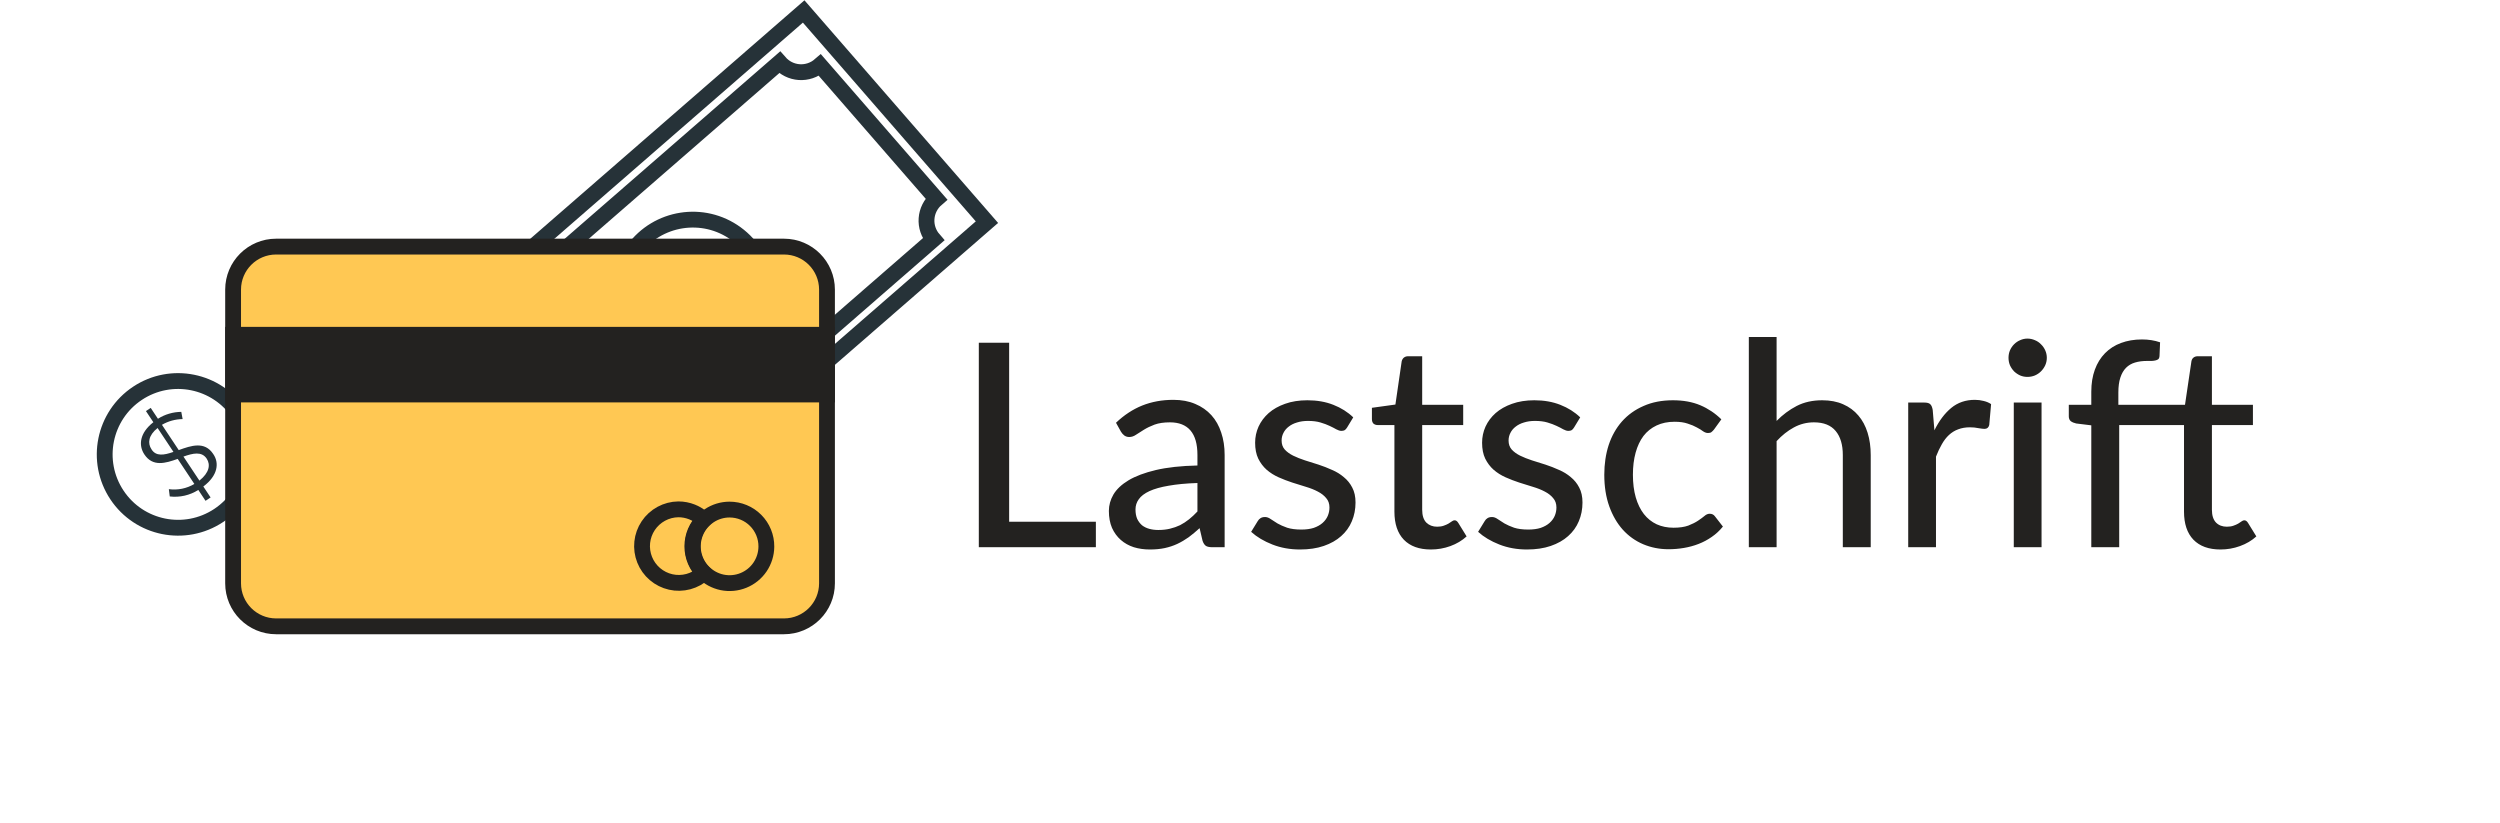 <svg width="158" height="52" viewBox="0 0 158 52" fill="none" xmlns="http://www.w3.org/2000/svg">
<path d="M13.818 32.58C15.95 31.163 16.531 28.286 15.115 26.154C13.699 24.021 10.821 23.44 8.689 24.856C6.556 26.273 5.975 29.15 7.391 31.282C8.808 33.415 11.685 33.996 13.818 32.58Z" stroke="#263238" stroke-miterlimit="10"/>
<path d="M12.85 30.747L13.31 31.439L12.99 31.652L12.533 30.964C11.997 31.305 11.359 31.45 10.728 31.376L10.671 30.915C11.23 30.99 11.798 30.875 12.283 30.586L11.23 29.002C10.456 29.28 9.654 29.518 9.124 28.719C8.74 28.142 8.825 27.363 9.692 26.685L9.223 25.979L9.525 25.779L9.982 26.466C10.423 26.186 10.934 26.035 11.457 26.03L11.542 26.486C11.083 26.492 10.632 26.617 10.235 26.848L11.296 28.446C12.085 28.16 12.931 27.873 13.47 28.685C13.874 29.255 13.773 30.057 12.85 30.747ZM10.959 28.555L9.96 27.05C9.374 27.516 9.32 28.013 9.573 28.394C9.859 28.863 10.38 28.761 10.941 28.567L10.959 28.555ZM13.063 28.987C12.748 28.512 12.195 28.643 11.594 28.856L12.602 30.374C13.225 29.877 13.319 29.373 13.063 28.987Z" fill="#263238"/>
<path d="M50.792 0.724L25.198 22.985L36.78 36.301L62.374 14.04L50.792 0.724Z" stroke="#263238" stroke-miterlimit="10"/>
<path d="M59.179 12.577L51.821 4.118C51.459 4.433 50.987 4.591 50.508 4.558C50.03 4.525 49.584 4.303 49.269 3.942L28.579 21.937C28.894 22.299 29.052 22.771 29.019 23.249C28.986 23.727 28.765 24.173 28.404 24.488L35.762 32.947C35.941 32.791 36.15 32.671 36.375 32.596C36.6 32.52 36.839 32.49 37.076 32.507C37.313 32.524 37.545 32.587 37.757 32.694C37.97 32.8 38.159 32.948 38.315 33.128L58.998 15.13C58.842 14.951 58.722 14.742 58.647 14.517C58.571 14.291 58.541 14.053 58.558 13.816C58.575 13.579 58.638 13.347 58.745 13.134C58.851 12.922 58.999 12.732 59.179 12.577Z" stroke="#263238" stroke-miterlimit="10"/>
<path d="M47.535 21.245C49.042 19.175 48.586 16.276 46.516 14.769C44.446 13.262 41.547 13.719 40.04 15.789C38.533 17.858 38.989 20.758 41.059 22.265C43.129 23.771 46.029 23.315 47.535 21.245Z" stroke="#263238" stroke-miterlimit="10"/>
<path d="M45.632 20.312L46.178 20.94L45.903 21.177L45.365 20.557C44.877 20.966 44.261 21.191 43.625 21.192L43.494 20.748C44.058 20.752 44.606 20.561 45.046 20.207L43.806 18.773C43.073 19.15 42.304 19.498 41.673 18.773C41.22 18.251 41.2 17.468 41.978 16.678L41.431 16.045L41.705 15.809L42.271 16.447C42.672 16.112 43.159 15.896 43.676 15.822L43.807 16.267C43.352 16.333 42.921 16.515 42.557 16.796L43.818 18.247C44.564 17.855 45.365 17.463 46.024 18.191C46.452 18.704 46.451 19.51 45.632 20.312ZM43.476 18.387L42.279 17.001C41.754 17.538 41.755 18.049 42.056 18.394C42.418 18.831 42.923 18.66 43.471 18.388L43.476 18.387ZM45.615 18.54C45.24 18.095 44.713 18.305 44.145 18.601L45.331 19.968C45.917 19.395 45.913 18.891 45.61 18.541L45.615 18.54Z" fill="#263238"/>
<path d="M14.733 21.16L52.268 21.158V24.932H14.734L14.733 21.16Z" fill="#232220" stroke="#232220" stroke-miterlimit="10"/>
<path d="M52.266 36.865C52.266 38.367 51.049 39.584 49.547 39.584H17.451C15.95 39.584 14.732 38.367 14.732 36.865V24.894H52.266V36.865Z" fill="#FFC853"/>
<path d="M17.451 15.585H49.547C51.049 15.585 52.266 16.802 52.266 18.304V21.16H14.732V18.304C14.732 16.802 15.95 15.585 17.451 15.585Z" fill="#FFC853"/>
<path d="M49.547 15.585H17.451C15.95 15.585 14.732 16.802 14.732 18.304V36.865C14.732 38.367 15.95 39.584 17.451 39.584H49.547C51.049 39.584 52.266 38.367 52.266 36.865V18.304C52.266 16.802 51.049 15.585 49.547 15.585Z" stroke="#232220" stroke-miterlimit="10"/>
<path d="M14.733 21.16L52.268 21.158" stroke="#232220" stroke-miterlimit="10"/>
<path d="M14.734 24.932L52.262 24.932" stroke="#232220" stroke-miterlimit="10"/>
<path d="M43.757 34.528C43.756 34.844 43.819 35.157 43.944 35.448C44.068 35.739 44.25 36.001 44.48 36.219C44.203 36.475 43.868 36.66 43.504 36.758C43.139 36.856 42.757 36.864 42.389 36.781C42.021 36.698 41.679 36.527 41.392 36.282C41.105 36.037 40.882 35.726 40.742 35.376C40.602 35.026 40.55 34.647 40.589 34.272C40.628 33.897 40.758 33.537 40.968 33.223C41.177 32.91 41.46 32.652 41.791 32.472C42.123 32.292 42.493 32.195 42.87 32.19C43.47 32.189 44.048 32.42 44.482 32.835C44.252 33.053 44.069 33.315 43.944 33.606C43.82 33.898 43.756 34.211 43.757 34.528Z" stroke="#232220" stroke-miterlimit="10"/>
<path d="M48.434 34.551C48.43 35.01 48.29 35.456 48.033 35.836C47.775 36.215 47.411 36.509 46.986 36.682C46.561 36.855 46.095 36.898 45.646 36.807C45.197 36.715 44.785 36.492 44.461 36.167C44.138 35.842 43.919 35.428 43.83 34.978C43.742 34.529 43.788 34.063 43.964 33.639C44.139 33.216 44.436 32.853 44.817 32.598C45.198 32.343 45.646 32.206 46.105 32.205C46.412 32.205 46.717 32.265 47.001 32.383C47.285 32.5 47.542 32.673 47.759 32.892C47.976 33.11 48.147 33.369 48.263 33.654C48.379 33.938 48.437 34.243 48.434 34.551Z" stroke="#232220" stroke-miterlimit="10"/>
<path d="M69.259 32.974V34.584H61.861V21.66H63.778V32.974H69.259ZM75.678 30.526C74.965 30.549 74.359 30.607 73.861 30.697C73.362 30.78 72.957 30.895 72.645 31.038C72.334 31.183 72.109 31.354 71.971 31.552C71.832 31.744 71.763 31.959 71.763 32.2C71.763 32.428 71.799 32.626 71.871 32.794C71.95 32.956 72.052 33.09 72.177 33.199C72.309 33.3 72.463 33.376 72.636 33.423C72.811 33.471 72.999 33.495 73.204 33.495C73.474 33.495 73.719 33.468 73.942 33.414C74.169 33.361 74.382 33.285 74.581 33.19C74.778 33.087 74.968 32.965 75.147 32.821C75.328 32.676 75.504 32.511 75.678 32.325V30.526ZM70.531 26.718C71.04 26.233 71.593 25.869 72.186 25.63C72.787 25.39 73.444 25.27 74.157 25.27C74.68 25.27 75.141 25.357 75.543 25.53C75.945 25.698 76.284 25.936 76.561 26.241C76.837 26.547 77.043 26.913 77.181 27.34C77.326 27.765 77.397 28.236 77.397 28.753V34.584H76.615C76.441 34.584 76.308 34.557 76.219 34.504C76.129 34.444 76.056 34.336 76.002 34.179L75.814 33.379C75.579 33.594 75.349 33.786 75.121 33.955C74.892 34.117 74.653 34.258 74.4 34.377C74.154 34.492 73.891 34.578 73.609 34.639C73.326 34.699 73.014 34.728 72.672 34.728C72.312 34.728 71.974 34.681 71.656 34.584C71.344 34.483 71.07 34.33 70.837 34.126C70.603 33.922 70.416 33.666 70.278 33.361C70.147 33.054 70.081 32.697 70.081 32.289C70.081 31.93 70.177 31.584 70.368 31.255C70.567 30.919 70.885 30.619 71.323 30.355C71.766 30.09 72.343 29.875 73.05 29.706C73.764 29.538 74.641 29.442 75.678 29.419V28.753C75.678 28.062 75.531 27.547 75.237 27.204C74.944 26.863 74.511 26.692 73.942 26.692C73.558 26.692 73.234 26.739 72.969 26.835C72.712 26.931 72.487 27.04 72.294 27.16C72.109 27.273 71.944 27.378 71.799 27.474C71.662 27.57 71.517 27.619 71.368 27.619C71.248 27.619 71.142 27.585 71.052 27.52C70.969 27.453 70.9 27.375 70.846 27.285L70.531 26.718ZM85.138 27.015C85.09 27.093 85.039 27.151 84.985 27.186C84.931 27.216 84.862 27.232 84.778 27.232C84.682 27.232 84.574 27.198 84.454 27.133C84.34 27.067 84.199 26.994 84.031 26.916C83.869 26.838 83.677 26.767 83.455 26.701C83.233 26.634 82.969 26.602 82.663 26.602C82.411 26.602 82.18 26.634 81.97 26.701C81.766 26.761 81.592 26.848 81.448 26.962C81.304 27.07 81.193 27.201 81.115 27.358C81.037 27.508 80.998 27.669 80.998 27.843C80.998 28.072 81.064 28.261 81.196 28.41C81.334 28.561 81.511 28.689 81.727 28.797C81.949 28.905 82.198 29.005 82.474 29.095C82.756 29.178 83.041 29.268 83.329 29.364C83.623 29.46 83.908 29.572 84.184 29.698C84.466 29.817 84.715 29.971 84.931 30.157C85.153 30.337 85.33 30.555 85.462 30.814C85.6 31.072 85.669 31.387 85.669 31.759C85.669 32.184 85.591 32.581 85.435 32.947C85.285 33.306 85.06 33.618 84.76 33.883C84.466 34.147 84.1 34.353 83.662 34.504C83.224 34.654 82.723 34.728 82.159 34.728C81.529 34.728 80.947 34.623 80.413 34.413C79.879 34.203 79.432 33.937 79.072 33.612L79.486 32.938C79.534 32.853 79.594 32.791 79.666 32.748C79.738 32.7 79.834 32.676 79.954 32.676C80.068 32.676 80.185 32.718 80.305 32.803C80.425 32.886 80.569 32.98 80.737 33.081C80.905 33.178 81.109 33.267 81.349 33.352C81.589 33.429 81.889 33.468 82.249 33.468C82.549 33.468 82.81 33.432 83.032 33.361C83.254 33.282 83.437 33.181 83.581 33.054C83.731 32.922 83.842 32.773 83.914 32.605C83.986 32.437 84.022 32.26 84.022 32.074C84.022 31.834 83.953 31.636 83.815 31.48C83.683 31.317 83.506 31.18 83.284 31.066C83.068 30.951 82.819 30.852 82.537 30.768C82.255 30.684 81.967 30.595 81.673 30.498C81.379 30.402 81.091 30.291 80.809 30.166C80.527 30.04 80.275 29.881 80.053 29.689C79.837 29.497 79.66 29.262 79.522 28.986C79.39 28.71 79.324 28.375 79.324 27.979C79.324 27.625 79.396 27.285 79.54 26.962C79.69 26.637 79.903 26.352 80.179 26.107C80.461 25.86 80.806 25.666 81.214 25.521C81.628 25.372 82.099 25.297 82.627 25.297C83.233 25.297 83.779 25.392 84.265 25.584C84.757 25.776 85.177 26.041 85.525 26.377L85.138 27.015ZM90.431 34.728C89.693 34.728 89.123 34.522 88.721 34.108C88.325 33.694 88.127 33.102 88.127 32.334V26.863H87.065C86.963 26.863 86.876 26.832 86.804 26.773C86.738 26.706 86.705 26.61 86.705 26.485V25.773L88.19 25.567L88.586 22.84C88.61 22.738 88.655 22.66 88.721 22.605C88.793 22.546 88.883 22.515 88.991 22.515H89.882V25.584H92.474V26.863H89.882V32.218C89.882 32.578 89.969 32.847 90.143 33.028C90.323 33.202 90.551 33.288 90.827 33.288C90.989 33.288 91.127 33.267 91.241 33.225C91.361 33.184 91.463 33.139 91.547 33.09C91.631 33.036 91.703 32.989 91.763 32.947C91.823 32.904 91.877 32.883 91.925 32.883C91.985 32.883 92.03 32.898 92.06 32.928C92.096 32.953 92.132 32.995 92.168 33.054L92.69 33.901C92.402 34.164 92.06 34.368 91.664 34.513C91.268 34.657 90.857 34.728 90.431 34.728ZM99.482 27.015C99.434 27.093 99.383 27.151 99.329 27.186C99.275 27.216 99.206 27.232 99.122 27.232C99.026 27.232 98.918 27.198 98.798 27.133C98.684 27.067 98.543 26.994 98.375 26.916C98.213 26.838 98.021 26.767 97.799 26.701C97.577 26.634 97.313 26.602 97.007 26.602C96.755 26.602 96.524 26.634 96.314 26.701C96.11 26.761 95.936 26.848 95.792 26.962C95.648 27.07 95.537 27.201 95.459 27.358C95.381 27.508 95.342 27.669 95.342 27.843C95.342 28.072 95.408 28.261 95.54 28.41C95.678 28.561 95.855 28.689 96.071 28.797C96.293 28.905 96.542 29.005 96.818 29.095C97.1 29.178 97.385 29.268 97.673 29.364C97.967 29.46 98.252 29.572 98.528 29.698C98.81 29.817 99.059 29.971 99.275 30.157C99.497 30.337 99.674 30.555 99.806 30.814C99.944 31.072 100.013 31.387 100.013 31.759C100.013 32.184 99.935 32.581 99.779 32.947C99.629 33.306 99.404 33.618 99.104 33.883C98.81 34.147 98.444 34.353 98.006 34.504C97.568 34.654 97.067 34.728 96.503 34.728C95.873 34.728 95.291 34.623 94.757 34.413C94.223 34.203 93.776 33.937 93.416 33.612L93.83 32.938C93.878 32.853 93.938 32.791 94.01 32.748C94.082 32.7 94.178 32.676 94.298 32.676C94.412 32.676 94.529 32.718 94.649 32.803C94.769 32.886 94.913 32.98 95.081 33.081C95.249 33.178 95.453 33.267 95.693 33.352C95.933 33.429 96.233 33.468 96.593 33.468C96.893 33.468 97.154 33.432 97.376 33.361C97.598 33.282 97.781 33.181 97.925 33.054C98.075 32.922 98.186 32.773 98.258 32.605C98.33 32.437 98.366 32.26 98.366 32.074C98.366 31.834 98.297 31.636 98.159 31.48C98.027 31.317 97.85 31.18 97.628 31.066C97.412 30.951 97.163 30.852 96.881 30.768C96.599 30.684 96.311 30.595 96.017 30.498C95.723 30.402 95.435 30.291 95.153 30.166C94.871 30.04 94.619 29.881 94.397 29.689C94.181 29.497 94.004 29.262 93.866 28.986C93.734 28.71 93.668 28.375 93.668 27.979C93.668 27.625 93.74 27.285 93.884 26.962C94.034 26.637 94.247 26.352 94.523 26.107C94.805 25.86 95.15 25.666 95.558 25.521C95.972 25.372 96.443 25.297 96.971 25.297C97.577 25.297 98.123 25.392 98.609 25.584C99.101 25.776 99.521 26.041 99.869 26.377L99.482 27.015ZM108.321 27.151C108.267 27.216 108.213 27.27 108.159 27.312C108.111 27.349 108.039 27.366 107.943 27.366C107.847 27.366 107.745 27.331 107.637 27.259C107.535 27.18 107.403 27.099 107.241 27.015C107.085 26.925 106.893 26.845 106.665 26.773C106.443 26.695 106.167 26.655 105.837 26.655C105.405 26.655 105.024 26.733 104.694 26.89C104.364 27.046 104.088 27.267 103.866 27.555C103.65 27.843 103.485 28.195 103.371 28.608C103.257 29.023 103.2 29.488 103.2 30.003C103.2 30.538 103.26 31.015 103.38 31.434C103.5 31.849 103.671 32.2 103.893 32.487C104.115 32.77 104.385 32.986 104.703 33.136C105.021 33.279 105.375 33.352 105.765 33.352C106.143 33.352 106.455 33.306 106.701 33.217C106.947 33.12 107.151 33.019 107.313 32.91C107.475 32.803 107.61 32.703 107.718 32.614C107.826 32.517 107.937 32.469 108.051 32.469C108.195 32.469 108.306 32.523 108.384 32.632L108.888 33.279C108.678 33.538 108.441 33.757 108.177 33.937C107.919 34.117 107.643 34.264 107.349 34.377C107.055 34.492 106.746 34.575 106.422 34.63C106.104 34.684 105.78 34.711 105.45 34.711C104.88 34.711 104.346 34.605 103.848 34.395C103.356 34.185 102.927 33.88 102.561 33.477C102.201 33.075 101.916 32.584 101.706 32.002C101.496 31.413 101.391 30.747 101.391 30.003C101.391 29.326 101.484 28.698 101.67 28.122C101.862 27.547 102.141 27.052 102.507 26.637C102.879 26.218 103.335 25.89 103.875 25.657C104.415 25.416 105.033 25.297 105.729 25.297C106.383 25.297 106.959 25.401 107.457 25.611C107.955 25.822 108.399 26.119 108.789 26.503L108.321 27.151ZM112.281 26.602C112.665 26.212 113.088 25.896 113.55 25.657C114.018 25.416 114.555 25.297 115.161 25.297C115.665 25.297 116.106 25.381 116.484 25.549C116.868 25.716 117.189 25.953 117.447 26.259C117.705 26.559 117.9 26.922 118.032 27.349C118.164 27.774 118.23 28.245 118.23 28.762V34.584H116.466V28.762C116.466 28.108 116.316 27.601 116.016 27.241C115.716 26.875 115.257 26.692 114.639 26.692C114.189 26.692 113.766 26.799 113.37 27.015C112.98 27.226 112.617 27.514 112.281 27.88V34.584H110.526V21.3H112.281V26.602ZM122.255 27.195C122.549 26.596 122.903 26.125 123.317 25.782C123.731 25.441 124.229 25.27 124.811 25.27C125.009 25.27 125.195 25.294 125.369 25.341C125.549 25.384 125.705 25.45 125.837 25.54L125.72 26.863C125.678 27.024 125.579 27.105 125.423 27.105C125.339 27.105 125.213 27.09 125.045 27.061C124.877 27.024 124.697 27.006 124.505 27.006C124.223 27.006 123.974 27.049 123.758 27.133C123.542 27.21 123.347 27.331 123.173 27.492C123.005 27.648 122.855 27.843 122.723 28.078C122.591 28.305 122.468 28.567 122.354 28.86V34.584H120.599V25.441H121.607C121.799 25.441 121.928 25.477 121.994 25.549C122.066 25.614 122.117 25.735 122.147 25.909L122.255 27.195ZM129.026 25.441V34.584H127.271V25.441H129.026ZM129.359 22.614C129.359 22.776 129.326 22.933 129.26 23.082C129.194 23.227 129.104 23.355 128.99 23.47C128.882 23.578 128.753 23.665 128.603 23.73C128.453 23.791 128.297 23.82 128.135 23.82C127.973 23.82 127.82 23.791 127.676 23.73C127.532 23.665 127.403 23.578 127.289 23.47C127.181 23.355 127.094 23.227 127.028 23.082C126.968 22.933 126.938 22.776 126.938 22.614C126.938 22.447 126.968 22.291 127.028 22.146C127.094 21.997 127.181 21.867 127.289 21.759C127.403 21.645 127.532 21.558 127.676 21.498C127.82 21.433 127.973 21.399 128.135 21.399C128.297 21.399 128.453 21.433 128.603 21.498C128.753 21.558 128.882 21.645 128.99 21.759C129.104 21.867 129.194 21.997 129.26 22.146C129.326 22.291 129.359 22.447 129.359 22.614ZM139.793 26.863V32.218C139.793 32.578 139.88 32.847 140.054 33.028C140.228 33.202 140.456 33.288 140.738 33.288C140.9 33.288 141.038 33.267 141.152 33.225C141.272 33.184 141.374 33.139 141.458 33.09C141.542 33.036 141.614 32.989 141.674 32.947C141.734 32.904 141.788 32.883 141.836 32.883C141.89 32.883 141.935 32.898 141.971 32.928C142.007 32.953 142.043 32.995 142.079 33.054L142.601 33.901C142.313 34.164 141.968 34.368 141.566 34.513C141.17 34.657 140.759 34.728 140.333 34.728C139.595 34.728 139.025 34.522 138.623 34.108C138.227 33.694 138.029 33.102 138.029 32.334V26.863H133.934V34.584H132.17V26.881L131.216 26.764C131.078 26.733 130.964 26.686 130.874 26.619C130.79 26.547 130.748 26.445 130.748 26.314V25.584H132.17V24.756C132.17 24.235 132.245 23.77 132.395 23.361C132.545 22.953 132.758 22.608 133.034 22.326C133.316 22.038 133.652 21.823 134.042 21.678C134.438 21.529 134.882 21.453 135.374 21.453C135.788 21.453 136.169 21.514 136.517 21.634L136.481 22.515C136.475 22.593 136.451 22.654 136.409 22.695C136.367 22.732 136.31 22.759 136.238 22.776C136.172 22.794 136.088 22.806 135.986 22.812C135.89 22.812 135.785 22.812 135.671 22.812C135.401 22.812 135.155 22.846 134.933 22.912C134.711 22.977 134.522 23.088 134.366 23.244C134.21 23.401 134.09 23.608 134.006 23.866C133.922 24.117 133.88 24.433 133.88 24.811V25.584H138.092L138.497 22.84C138.515 22.738 138.557 22.66 138.623 22.605C138.695 22.546 138.785 22.515 138.893 22.515H139.793V25.584H142.385V26.863H139.793Z" fill="#232220"/>
</svg>
